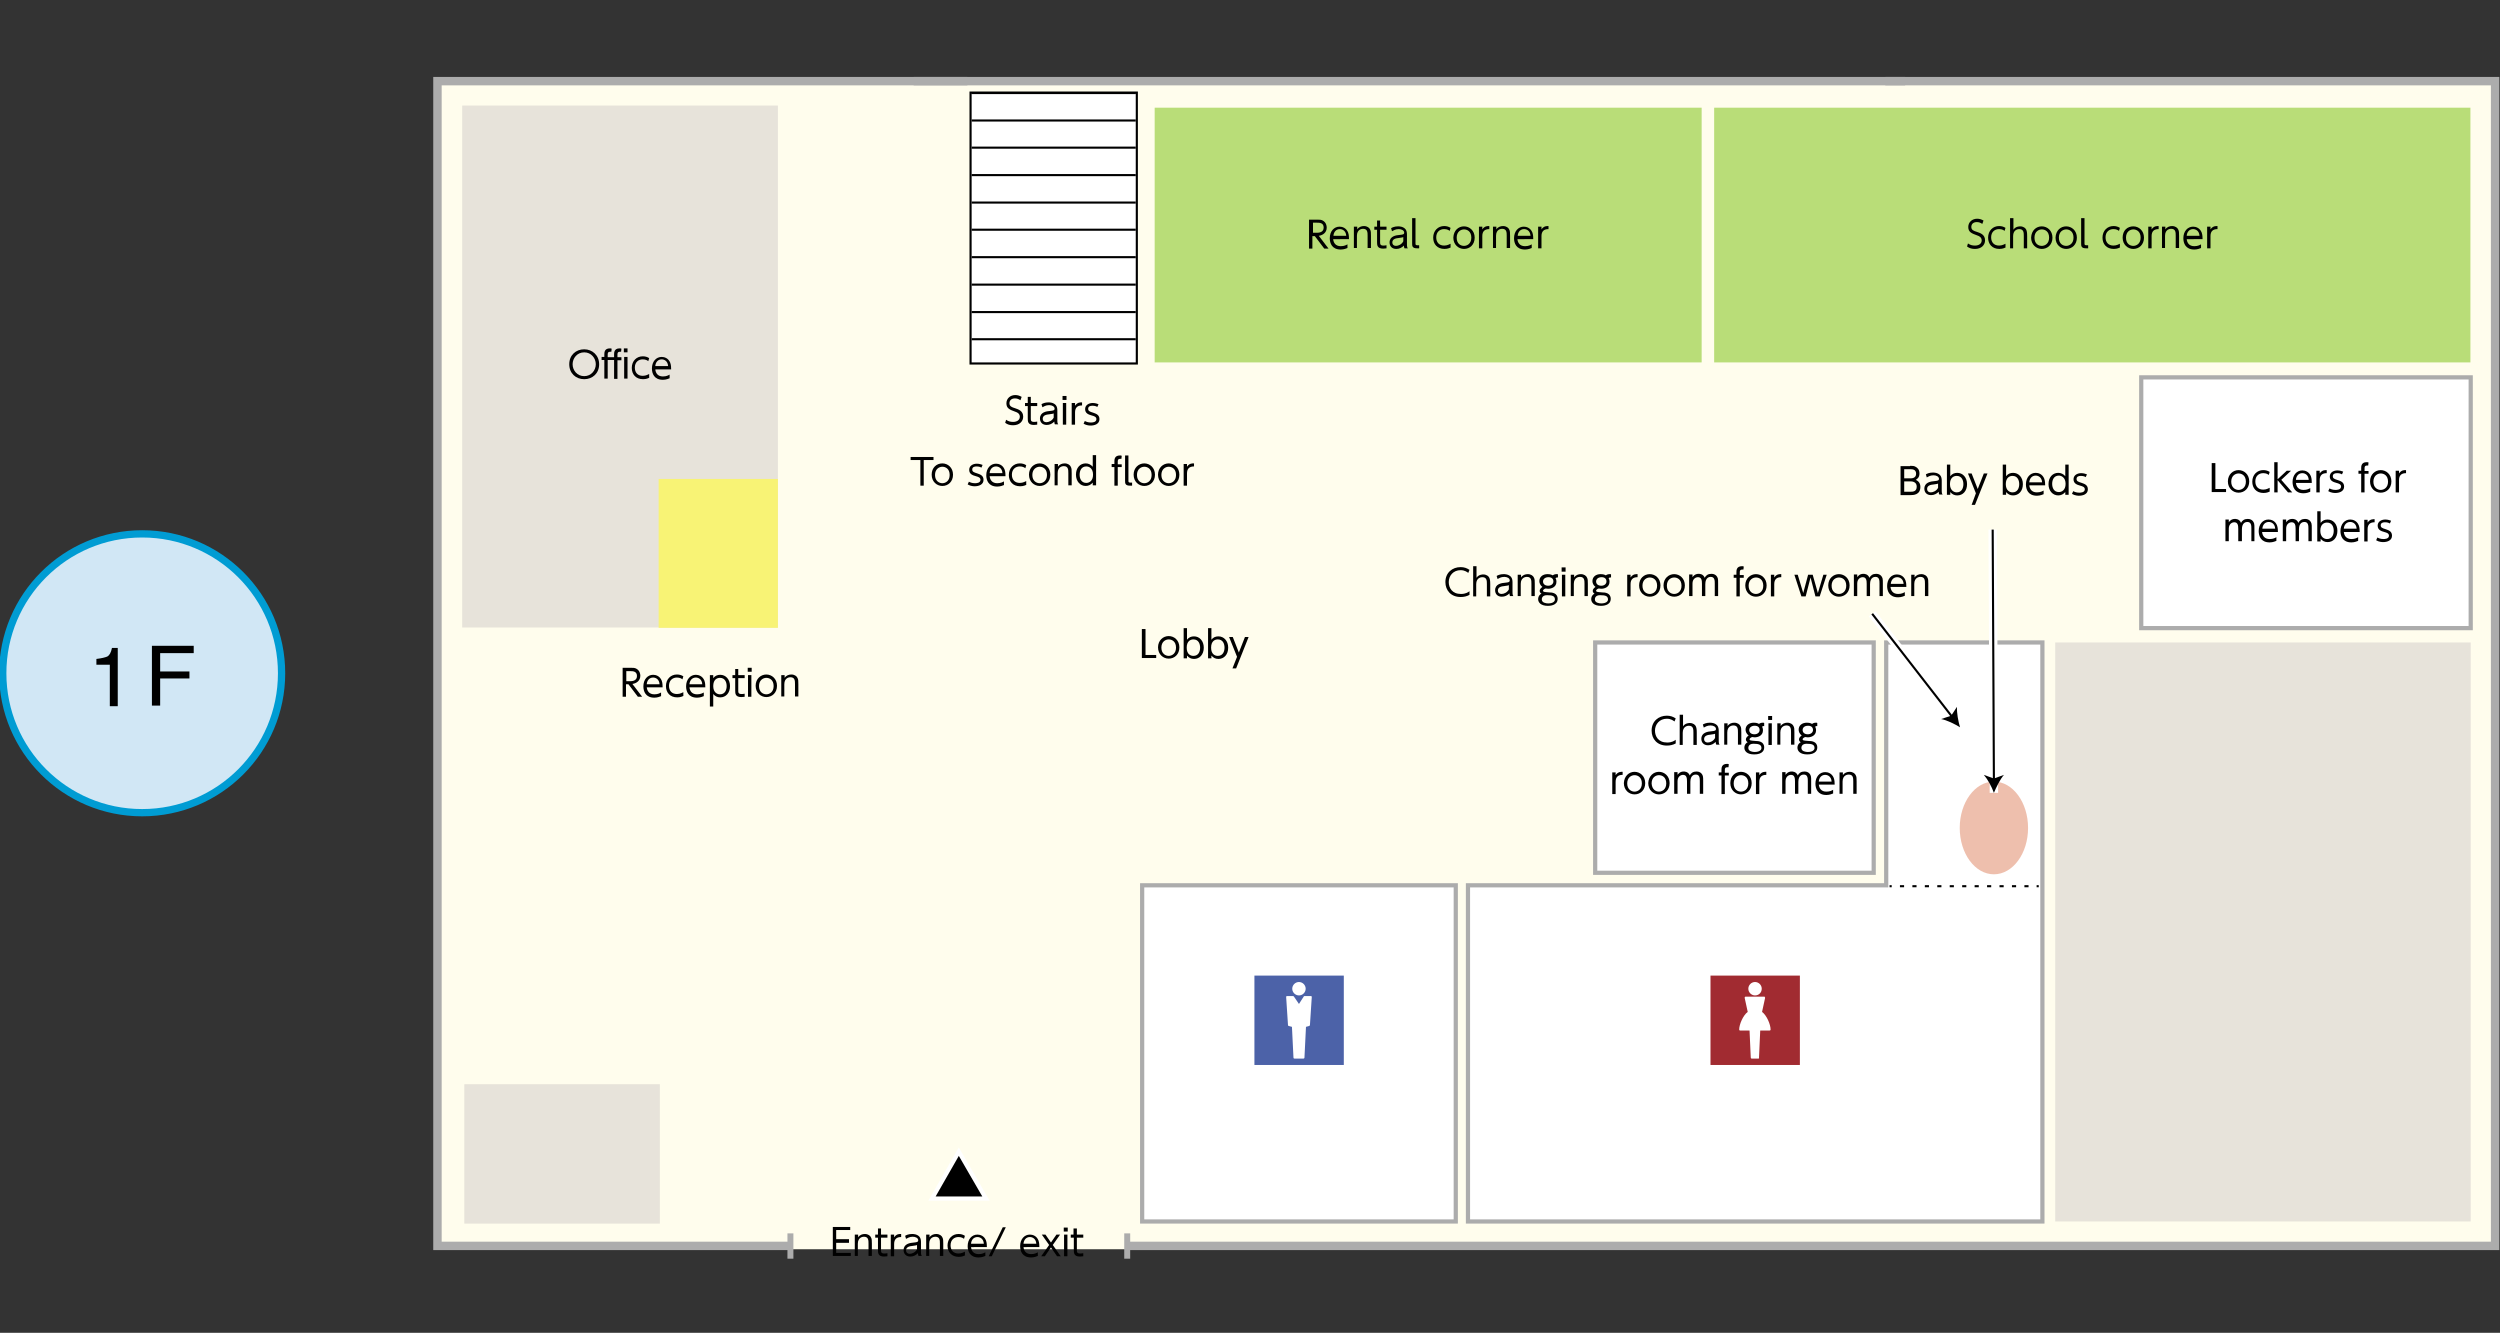 <?xml version="1.0" encoding="utf-8"?>
<!-- Generator: Adobe Illustrator 25.1.0, SVG Export Plug-In . SVG Version: 6.00 Build 0)  -->
<svg version="1.1" id="レイヤー_1" xmlns="http://www.w3.org/2000/svg" xmlns:xlink="http://www.w3.org/1999/xlink" x="0px"
	 y="0px" viewBox="0 0 819.5 436.9" style="enable-background:new 0 0 819.5 436.9;" xml:space="preserve">
<rect x="0" y="0" width="819.5" height="436.9" fill="#333333" stroke="none"/>
<style type="text/css">
	.st0{fill:#FFFDED;}
	.st1{fill:#E7E3DA;}
	.st2{fill:#F8F375;}
	.st3{fill:#B9DD78;}
	.st4{fill:#FFFFFF;stroke:#ACACAC;stroke-width:1.38;stroke-miterlimit:10;}
	.st5{fill:#FFFFFF;}
	.st6{fill:none;stroke:#000000;stroke-width:0.69;stroke-miterlimit:10;}
	.st7{fill:none;stroke:#000000;stroke-width:0.69;stroke-miterlimit:10;stroke-dasharray:1.36,2.72;}
	.st8{fill:none;stroke:#FFFFFF;stroke-width:2.76;stroke-miterlimit:10;}
	.st9{fill:#4C62A8;}
	.st10{fill:#A12B31;}
	.st11{fill:#EEBFAD;}
	.st12{fill:none;stroke:#FFFFFF;stroke-width:2.76;}
	.st13{fill:none;stroke:#ACACAC;stroke-width:2.76;stroke-miterlimit:10;}
	.st14{fill:none;stroke:#ACACAC;stroke-width:1.952;stroke-miterlimit:10;}
	.st15{fill:#D1E7F5;stroke:#009CD3;stroke-width:2.385;stroke-miterlimit:10;}
</style>
<g>
	<rect x="144.5" y="25.6" class="st0" width="672.2" height="383.9"/>
	<rect x="151.5" y="34.6" class="st1" width="103.5" height="171.1"/>
	<rect x="215.9" y="157" class="st2" width="39.1" height="48.8"/>
	<rect x="152.2" y="355.4" class="st1" width="64.1" height="45.7"/>
	<rect x="378.5" y="35.3" class="st3" width="179.3" height="83.5"/>
	<rect x="561.9" y="35.3" class="st3" width="247.9" height="83.5"/>
	<rect x="701.9" y="123.7" class="st4" width="108" height="82.2"/>
	<rect x="673.7" y="210.6" class="st1" width="136.2" height="189.8"/>
	<rect x="374.4" y="290.2" class="st4" width="102.8" height="110.2"/>
	<polygon class="st4" points="618.3,210.6 618.3,290.2 481.2,290.2 481.2,400.4 669.5,400.4 669.5,210.6 	"/>
	<rect x="522.9" y="210.6" class="st4" width="91.3" height="75.5"/>
	<g>
		<rect x="318.1" y="30.3" class="st5" width="54.5" height="88.8"/>
		<path d="M372.3,30.7v88.1h-53.8V30.7H372.3 M373,30h-0.7h-53.8h-0.7v0.7v88.1v0.7h0.7h53.8h0.7v-0.7V30.7V30L373,30z"/>
	</g>
	<line class="st6" x1="318.5" y1="30.5" x2="372.3" y2="30.5"/>
	<line class="st6" x1="318.5" y1="39.5" x2="372.3" y2="39.5"/>
	<line class="st6" x1="318.5" y1="48.4" x2="372.3" y2="48.4"/>
	<line class="st6" x1="318.5" y1="57.4" x2="372.3" y2="57.4"/>
	<line class="st6" x1="318.5" y1="66.4" x2="372.3" y2="66.4"/>
	<line class="st6" x1="318.5" y1="75.3" x2="372.3" y2="75.3"/>
	<line class="st6" x1="318.5" y1="84.3" x2="372.3" y2="84.3"/>
	<line class="st6" x1="318.5" y1="93.3" x2="372.3" y2="93.3"/>
	<line class="st6" x1="318.5" y1="102.3" x2="372.3" y2="102.3"/>
	<line class="st6" x1="318.5" y1="111.2" x2="372.3" y2="111.2"/>
	<g>
		<path d="M191.5,114.5c2.7,0,4.9,2,4.9,4.9c0,3-2.2,4.9-4.9,4.9c-2.7,0-4.9-1.9-4.9-4.9S188.8,114.5,191.5,114.5z M191.5,123.3
			c2.3,0,3.8-1.9,3.8-3.9s-1.5-3.9-3.8-3.9c-2.3,0-3.8,1.9-3.8,3.9S189.2,123.3,191.5,123.3z"/>
		<path d="M201.3,116.2c0-0.6,0-2,1.8-2c0.2,0,0.4,0,0.6,0.1l-0.1,1c-0.1,0-0.2,0-0.3,0c-0.9,0-0.9,0.5-0.9,1v0.8h1.3v1h-1.3v6.1
			h-1.1V118h-2.1v6.1h-1.1V118h-0.9v-1h0.9v-0.8c0-0.6,0-2,1.8-2c0.2,0,0.4,0,0.6,0.1l-0.1,1c-0.1,0-0.2,0-0.3,0
			c-0.9,0-0.9,0.5-0.9,1v0.8h2.1V116.2z M205.7,115.5h-1.2v-1.3h1.2V115.5z M205.7,124.1h-1.1V117h1.1V124.1z"/>
		<path d="M212.9,123.8c-0.3,0.1-0.9,0.5-2.1,0.5c-2.4,0-3.7-1.6-3.7-3.7c0-2.3,1.6-3.8,3.6-3.8c0.8,0,1.5,0.2,2.1,0.6l-0.3,1
			c-0.2-0.2-0.8-0.6-1.8-0.6c-1.4,0-2.6,0.9-2.6,2.7c0,1.6,0.9,2.7,2.6,2.7c1.1,0,1.8-0.5,2.1-0.6V123.8z"/>
		<path d="M214.8,121c0.1,1.3,0.8,2.4,2.5,2.4c1.2,0,1.8-0.4,2.2-0.6v1.2c-0.3,0.1-1.1,0.5-2.2,0.5c-2.9,0-3.6-2.1-3.6-3.7
			c0-2.3,1.4-3.8,3.2-3.8c0.9,0,2.2,0.4,2.8,1.9c0.3,0.8,0.3,1.7,0.3,2.2H214.8z M219,120c-0.1-1.7-1.3-2.2-2.1-2.2
			c-1.2,0-2,0.9-2.1,2.2H219z"/>
	</g>
	<g>
		<g>
			<path d="M278.3,406.4v1h-4.2v3.3h4.8v1H273v-9.5h5.7v1h-4.6v3H278.3z"/>
			<path d="M280.2,411.8v-7.1h1.1v0.9c0.5-0.8,1.4-1.1,2.2-1.1c1.1,0,1.8,0.6,2,1.1c0.3,0.5,0.3,1.1,0.3,2.1v4h-1.1v-4
				c0-1.1,0-2.3-1.5-2.3c-0.3,0-2,0.1-2,2.3v4H280.2z"/>
			<path d="M287.7,402.7h1.1v2h2.1v1h-2.1v4c0,0.7,0,1.2,1.1,1.2c0.2,0,0.4,0,1-0.1v1c-0.3,0-0.6,0.1-1.1,0.1c-2,0-2-1.2-2-2.2v-4
				h-0.9v-1h0.9V402.7z"/>
			<path d="M292,411.8v-7.1h1.1v0.9c0.8-1.2,1.8-1.1,2.3-1.1v1c-1.5,0-2.3,0.7-2.3,2.3v4H292z"/>
			<path d="M296.7,405.1c0.3-0.2,1.1-0.6,2.3-0.6c0.3,0,1.6,0,2.4,0.9c0.4,0.5,0.5,1.1,0.5,1.8v3.2c0,0.8,0.1,1.1,0.3,1.3h-1.1
				c-0.1-0.2-0.2-0.4-0.2-0.9c-0.7,0.7-1.5,1.1-2.5,1.1c-1.5,0-2.2-1-2.2-2.1c0-2.1,2.1-2.4,3.4-2.5c1-0.1,1.4-0.2,1.4-0.7
				c0-0.8-0.9-1.2-1.8-1.2c-1.1,0-1.8,0.5-2.2,0.7L296.7,405.1z M300.7,408.1c-0.4,0.1-0.5,0.2-1.5,0.3c-1,0.1-2.2,0.3-2.2,1.5
				c0,0.7,0.5,1.1,1.2,1.1c0.8,0,1.9-0.5,2.4-1.5V408.1z"/>
			<path d="M303.6,411.8v-7.1h1.1v0.9c0.5-0.8,1.4-1.1,2.2-1.1c1.1,0,1.8,0.6,2,1.1c0.3,0.5,0.3,1.1,0.3,2.1v4h-1.1v-4
				c0-1.1,0-2.3-1.5-2.3c-0.3,0-2,0.1-2,2.3v4H303.6z"/>
			<path d="M316.4,411.5c-0.3,0.1-0.9,0.5-2.1,0.5c-2.4,0-3.7-1.6-3.7-3.7c0-2.3,1.6-3.8,3.6-3.8c0.8,0,1.5,0.2,2.1,0.6l-0.3,1
				c-0.2-0.2-0.8-0.6-1.8-0.6c-1.4,0-2.6,0.9-2.6,2.7c0,1.6,0.9,2.7,2.6,2.7c1.1,0,1.8-0.5,2.1-0.6V411.5z"/>
			<path d="M318.3,408.7c0.1,1.3,0.8,2.4,2.5,2.4c1.2,0,1.8-0.4,2.2-0.6v1.2c-0.3,0.1-1.1,0.5-2.2,0.5c-2.9,0-3.6-2.1-3.6-3.7
				c0-2.3,1.4-3.8,3.2-3.8c0.9,0,2.2,0.4,2.8,1.9c0.3,0.8,0.3,1.7,0.3,2.2H318.3z M322.5,407.7c-0.1-1.7-1.3-2.2-2.1-2.2
				c-1.2,0-2,0.9-2.1,2.2H322.5z"/>
			<path d="M329.7,402.3l-4.6,9.5h-1l4.6-9.5H329.7z"/>
			<path d="M335.5,408.7c0.1,1.3,0.8,2.4,2.5,2.4c1.2,0,1.8-0.4,2.2-0.6v1.2c-0.3,0.1-1.1,0.5-2.2,0.5c-2.9,0-3.6-2.1-3.6-3.7
				c0-2.3,1.4-3.8,3.2-3.8c0.9,0,2.2,0.4,2.8,1.9c0.3,0.8,0.3,1.7,0.3,2.2H335.5z M339.7,407.7c-0.1-1.7-1.3-2.2-2.1-2.2
				c-1.2,0-2,0.9-2.1,2.2H339.7z"/>
			<path d="M341.5,404.7h1.2l1.8,2.6l1.8-2.6h1.2l-2.4,3.4l2.6,3.7h-1.2l-2-2.9l-2,2.9h-1.2l2.6-3.7L341.5,404.7z"/>
			<path d="M350,403.7h-1.3v-1.3h1.3V403.7z M349.9,411.8h-1.1v-7.1h1.1V411.8z"/>
			<path d="M351.9,402.7h1.1v2h2.1v1H353v4c0,0.7,0,1.2,1.1,1.2c0.2,0,0.4,0,1-0.1v1c-0.3,0-0.6,0.1-1.1,0.1c-2,0-2-1.2-2-2.2v-4
				H351v-1h0.9V402.7z"/>
		</g>
	</g>
	<g>
		<path d="M431.8,72c0.7,0,1.3,0,1.8,0.3c1.1,0.6,1.3,1.7,1.3,2.3c0,1.6-1.2,2.5-2.6,2.7l3.2,4.2h-1.4l-3.1-4.1h-0.8v4.1h-1.1V72
			H431.8z M430.4,73v3.3h1.3c0.6,0,2.2-0.1,2.2-1.7c0-1.6-1.4-1.6-2.2-1.6H430.4z"/>
		<path d="M437,78.3c0.1,1.3,0.8,2.4,2.5,2.4c1.2,0,1.8-0.4,2.2-0.6v1.2c-0.3,0.1-1.1,0.5-2.2,0.5c-2.9,0-3.6-2.1-3.6-3.7
			c0-2.3,1.4-3.8,3.2-3.8c0.9,0,2.2,0.4,2.8,1.9c0.3,0.8,0.3,1.7,0.3,2.2H437z M441.3,77.3c-0.1-1.7-1.3-2.2-2.1-2.2
			c-1.2,0-2,0.9-2.1,2.2H441.3z"/>
		<path d="M443.8,81.4v-7.1h1.1v0.9c0.5-0.8,1.4-1.1,2.2-1.1c1.1,0,1.8,0.6,2,1.1c0.3,0.5,0.3,1.1,0.3,2.1v4h-1.1v-4
			c0-1.1,0-2.3-1.5-2.3c-0.3,0-2,0.1-2,2.3v4H443.8z"/>
		<path d="M451.3,72.3h1.1v2h2.1v1h-2.1v4c0,0.7,0,1.2,1.1,1.2c0.2,0,0.4,0,1-0.1v1c-0.3,0-0.6,0.1-1.1,0.1c-2,0-2-1.2-2-2.2v-4
			h-0.9v-1h0.9V72.3z"/>
		<path d="M456,74.8c0.3-0.2,1.1-0.6,2.3-0.6c0.3,0,1.6,0,2.4,0.9c0.4,0.5,0.5,1.1,0.5,1.8v3.2c0,0.8,0.1,1.1,0.3,1.3h-1.1
			c-0.1-0.2-0.2-0.4-0.2-0.9c-0.7,0.7-1.5,1.1-2.5,1.1c-1.5,0-2.2-1-2.2-2.1c0-2.1,2.1-2.4,3.4-2.5c1-0.1,1.4-0.2,1.4-0.7
			c0-0.8-0.9-1.2-1.8-1.2c-1.1,0-1.8,0.5-2.2,0.7L456,74.8z M460.1,77.7c-0.4,0.1-0.5,0.2-1.5,0.3c-1,0.1-2.2,0.3-2.2,1.5
			c0,0.7,0.5,1.1,1.2,1.1c0.8,0,1.9-0.5,2.4-1.5V77.7z"/>
		<path d="M465.2,81.4h-0.7c-1.6,0-1.6-0.8-1.6-1.6v-8.3h1.1v8.3c0,0.3,0,0.6,0.6,0.6h0.6V81.4z"/>
		<path d="M475.6,81.1c-0.3,0.1-0.9,0.5-2.1,0.5c-2.4,0-3.7-1.6-3.7-3.7c0-2.3,1.6-3.8,3.6-3.8c0.8,0,1.5,0.2,2.1,0.6l-0.3,1
			c-0.2-0.2-0.8-0.6-1.8-0.6c-1.4,0-2.6,0.9-2.6,2.7c0,1.6,0.9,2.7,2.6,2.7c1.1,0,1.8-0.5,2.1-0.6V81.1z"/>
		<path d="M479.9,74.2c1.8,0,3.5,1.4,3.5,3.7c0,2.3-1.6,3.7-3.5,3.7c-1.8,0-3.5-1.4-3.5-3.7C476.5,75.5,478.1,74.2,479.9,74.2z
			 M479.9,80.6c1,0,2.4-0.7,2.4-2.7c0-2.1-1.4-2.7-2.4-2.7s-2.4,0.7-2.4,2.7C477.5,80,478.9,80.6,479.9,80.6z"/>
		<path d="M484.8,81.4v-7.1h1.1v0.9c0.8-1.2,1.8-1.1,2.3-1.1v1c-1.5,0-2.3,0.7-2.3,2.3v4H484.8z"/>
		<path d="M489.4,81.4v-7.1h1.1v0.9c0.5-0.8,1.4-1.1,2.2-1.1c1.1,0,1.8,0.6,2,1.1c0.3,0.5,0.3,1.1,0.3,2.1v4h-1.1v-4
			c0-1.1,0-2.3-1.5-2.3c-0.3,0-2,0.1-2,2.3v4H489.4z"/>
		<path d="M497.4,78.3c0.1,1.3,0.8,2.4,2.5,2.4c1.2,0,1.8-0.4,2.2-0.6v1.2c-0.3,0.1-1.1,0.5-2.2,0.5c-2.9,0-3.6-2.1-3.6-3.7
			c0-2.3,1.4-3.8,3.2-3.8c0.9,0,2.2,0.4,2.8,1.9c0.3,0.8,0.3,1.7,0.3,2.2H497.4z M501.7,77.3c-0.1-1.7-1.3-2.2-2.1-2.2
			c-1.2,0-2,0.9-2.1,2.2H501.7z"/>
		<path d="M504.2,81.4v-7.1h1.1v0.9c0.8-1.2,1.8-1.1,2.3-1.1v1c-1.5,0-2.3,0.7-2.3,2.3v4H504.2z"/>
	</g>
	<g>
		<path d="M334.5,131.2c-0.6-0.4-1.1-0.6-1.8-0.6c-1.1,0-1.8,0.6-1.8,1.6c0,1,0.8,1.3,1.8,1.6c1.2,0.4,2.7,0.9,2.7,2.8
			c0,1.5-1.2,2.8-3.3,2.8c-1,0-1.8-0.2-2.6-0.8l0.3-1c0.7,0.5,1.4,0.7,2.3,0.7c1.1,0,2.2-0.5,2.2-1.7c0-0.9-0.7-1.4-1.4-1.6
			c-1.9-0.7-3-1.1-3-2.8c0-1.6,1.3-2.7,2.9-2.7c0.8,0,1.4,0.2,2.1,0.6L334.5,131.2z"/>
		<path d="M336.8,130.1h1.1v2h2.1v1h-2.1v4c0,0.7,0,1.2,1.1,1.2c0.2,0,0.4,0,1-0.1v1c-0.3,0-0.6,0.1-1.1,0.1c-2,0-2-1.2-2-2.2v-4
			h-0.9v-1h0.9V130.1z"/>
		<path d="M341.4,132.5c0.3-0.2,1.1-0.6,2.3-0.6c0.3,0,1.6,0,2.4,0.9c0.4,0.5,0.5,1.1,0.5,1.8v3.2c0,0.8,0.1,1.1,0.3,1.3h-1.1
			c-0.1-0.2-0.2-0.4-0.2-0.9c-0.7,0.7-1.5,1.1-2.5,1.1c-1.5,0-2.2-1-2.2-2.1c0-2.1,2.1-2.4,3.4-2.5c1-0.1,1.4-0.2,1.4-0.7
			c0-0.8-0.9-1.2-1.8-1.2c-1.1,0-1.8,0.5-2.2,0.7L341.4,132.5z M345.5,135.5c-0.4,0.1-0.5,0.2-1.5,0.3c-1,0.1-2.2,0.3-2.2,1.5
			c0,0.7,0.5,1.1,1.2,1.1c0.8,0,1.9-0.5,2.4-1.5V135.5z"/>
		<path d="M349.6,131.1h-1.3v-1.3h1.3V131.1z M349.5,139.2h-1.1v-7.1h1.1V139.2z"/>
		<path d="M351.3,139.2v-7.1h1.1v0.9c0.8-1.2,1.8-1.1,2.3-1.1v1c-1.5,0-2.3,0.7-2.3,2.3v4H351.3z"/>
		<path d="M359.7,133.4c-0.3-0.2-0.8-0.4-1.6-0.4c-0.7,0-1.4,0.2-1.4,1c0,0.7,0.4,0.9,1.7,1.3c0.8,0.3,2,0.6,2,2.1
			c0,1.6-1.6,2.1-2.9,2.1c-0.2,0-1.3,0-2.3-0.6l0.4-0.9c0.4,0.2,1,0.5,2,0.5c0.3,0,1.8,0,1.8-1.1c0-0.8-0.8-1-1.5-1.2
			c-1.1-0.3-2.2-0.7-2.2-2.1c0-1.3,1.2-2,2.5-2c0.9,0,1.6,0.3,1.9,0.4L359.7,133.4z"/>
		<path d="M302.8,159.2h-1.1v-8.4h-3.2v-1h7.5v1h-3.2V159.2z"/>
		<path d="M308.9,151.9c1.8,0,3.5,1.4,3.5,3.7c0,2.3-1.6,3.7-3.5,3.7c-1.8,0-3.5-1.4-3.5-3.7C305.4,153.3,307,151.9,308.9,151.9z
			 M308.9,158.4c1,0,2.4-0.7,2.4-2.7c0-2.1-1.4-2.7-2.4-2.7s-2.4,0.7-2.4,2.7C306.5,157.7,307.9,158.4,308.9,158.4z"/>
		<path d="M321.7,153.3c-0.3-0.2-0.8-0.4-1.6-0.4c-0.7,0-1.4,0.2-1.4,1c0,0.7,0.4,0.9,1.7,1.3c0.8,0.3,2,0.6,2,2.1
			c0,1.6-1.6,2.1-2.9,2.1c-0.2,0-1.3,0-2.3-0.6l0.4-0.9c0.4,0.2,1,0.5,2,0.5c0.3,0,1.8,0,1.8-1.1c0-0.8-0.8-1-1.5-1.2
			c-1.1-0.3-2.2-0.7-2.2-2.1c0-1.3,1.2-2,2.5-2c0.9,0,1.6,0.3,1.9,0.4L321.7,153.3z"/>
		<path d="M324.4,156c0.1,1.3,0.8,2.4,2.5,2.4c1.2,0,1.8-0.4,2.2-0.6v1.2c-0.3,0.1-1.1,0.5-2.2,0.5c-2.9,0-3.6-2.1-3.6-3.7
			c0-2.3,1.4-3.8,3.2-3.8c0.9,0,2.2,0.4,2.8,1.9c0.3,0.8,0.3,1.7,0.3,2.2H324.4z M328.6,155.1c-0.1-1.7-1.3-2.2-2.1-2.2
			c-1.2,0-2,0.9-2.1,2.2H328.6z"/>
		<path d="M336.5,158.9c-0.3,0.1-0.9,0.5-2.1,0.5c-2.4,0-3.7-1.6-3.7-3.7c0-2.3,1.6-3.8,3.6-3.8c0.8,0,1.5,0.2,2.1,0.6l-0.3,1
			c-0.2-0.2-0.8-0.6-1.8-0.6c-1.4,0-2.6,0.9-2.6,2.7c0,1.6,0.9,2.7,2.6,2.7c1.1,0,1.8-0.5,2.1-0.6V158.9z"/>
		<path d="M340.8,151.9c1.8,0,3.5,1.4,3.5,3.7c0,2.3-1.6,3.7-3.5,3.7c-1.8,0-3.5-1.4-3.5-3.7C337.3,153.3,339,151.9,340.8,151.9z
			 M340.8,158.4c1,0,2.4-0.7,2.4-2.7c0-2.1-1.4-2.7-2.4-2.7s-2.4,0.7-2.4,2.7C338.4,157.7,339.8,158.4,340.8,158.4z"/>
		<path d="M345.7,159.2v-7.1h1.1v0.9c0.5-0.8,1.4-1.1,2.2-1.1c1.1,0,1.8,0.6,2,1.1c0.3,0.5,0.3,1.1,0.3,2.1v4h-1.1v-4
			c0-1.1,0-2.3-1.5-2.3c-0.3,0-2,0.1-2,2.3v4H345.7z"/>
		<path d="M358.2,158.2c-0.6,0.7-1.4,1.1-2.3,1.1c-1.8,0-3.2-1.5-3.2-3.7c0-2.3,1.4-3.7,3.2-3.7c0.9,0,1.7,0.4,2.3,1.1v-3.8h1.1v9.9
			h-1.1V158.2z M356.1,152.9c-1.7,0-2.2,1.5-2.2,2.7c0,1.2,0.5,2.7,2.2,2.7c0.9,0,2.2-0.6,2.2-2.7
			C358.3,153.5,357,152.9,356.1,152.9z"/>
		<path d="M367.7,152.1v1h-1.3v6.1h-1.1v-6.1h-0.9v-1h0.9v-0.8c0-0.6,0-2,1.8-2c0.2,0,0.4,0,0.6,0.1l-0.1,1c-0.1,0-0.2,0-0.3,0
			c-0.9,0-0.9,0.5-0.9,1v0.8H367.7z M371.1,159.2h-0.7c-1.6,0-1.6-0.8-1.6-1.6v-8.3h1.1v8.3c0,0.3,0,0.6,0.6,0.6h0.6V159.2z"/>
		<path d="M375.1,151.9c1.8,0,3.5,1.4,3.5,3.7c0,2.3-1.6,3.7-3.5,3.7c-1.8,0-3.5-1.4-3.5-3.7C371.6,153.3,373.3,151.9,375.1,151.9z
			 M375.1,158.4c1,0,2.4-0.7,2.4-2.7c0-2.1-1.4-2.7-2.4-2.7s-2.4,0.7-2.4,2.7C372.7,157.7,374.1,158.4,375.1,158.4z"/>
		<path d="M383.1,151.9c1.8,0,3.5,1.4,3.5,3.7c0,2.3-1.6,3.7-3.5,3.7c-1.8,0-3.5-1.4-3.5-3.7C379.6,153.3,381.3,151.9,383.1,151.9z
			 M383.1,158.4c1,0,2.4-0.7,2.4-2.7c0-2.1-1.4-2.7-2.4-2.7s-2.4,0.7-2.4,2.7C380.7,157.7,382.1,158.4,383.1,158.4z"/>
		<path d="M388,159.2v-7.1h1.1v0.9c0.8-1.2,1.8-1.1,2.3-1.1v1c-1.5,0-2.3,0.7-2.3,2.3v4H388z"/>
	</g>
	<g>
		<path d="M649.8,73.4c-0.6-0.4-1.1-0.6-1.8-0.6c-1.1,0-1.8,0.6-1.8,1.6c0,1,0.8,1.3,1.8,1.6c1.2,0.4,2.7,0.9,2.7,2.8
			c0,1.5-1.2,2.8-3.3,2.8c-1,0-1.8-0.2-2.6-0.8l0.3-1c0.7,0.5,1.4,0.7,2.3,0.7c1.1,0,2.2-0.5,2.2-1.7c0-0.9-0.7-1.4-1.4-1.6
			c-1.9-0.7-3-1.1-3-2.8c0-1.6,1.3-2.7,2.9-2.7c0.8,0,1.4,0.2,2.1,0.6L649.8,73.4z"/>
		<path d="M657.5,81.1c-0.3,0.1-0.9,0.5-2.1,0.5c-2.4,0-3.7-1.6-3.7-3.7c0-2.3,1.6-3.8,3.6-3.8c0.8,0,1.5,0.2,2.1,0.6l-0.3,1
			c-0.2-0.2-0.8-0.6-1.8-0.6c-1.4,0-2.6,0.9-2.6,2.7c0,1.6,0.9,2.7,2.6,2.7c1.1,0,1.8-0.5,2.1-0.6V81.1z"/>
		<path d="M658.9,81.4v-9.9h1.1v3.8c0.7-1.1,2-1.1,2.2-1.1c1.1,0,1.8,0.6,2,1.1c0.2,0.5,0.3,0.9,0.3,2.1v4h-1.1v-4
			c0-1.1,0-2.3-1.5-2.3c-0.3,0-2,0.1-2,2.3v4H658.9z"/>
		<path d="M669.3,74.2c1.8,0,3.5,1.4,3.5,3.7c0,2.3-1.6,3.7-3.5,3.7c-1.8,0-3.5-1.4-3.5-3.7C665.9,75.5,667.5,74.2,669.3,74.2z
			 M669.3,80.6c1,0,2.4-0.7,2.4-2.7c0-2.1-1.4-2.7-2.4-2.7s-2.4,0.7-2.4,2.7C666.9,80,668.3,80.6,669.3,80.6z"/>
		<path d="M677.3,74.2c1.8,0,3.5,1.4,3.5,3.7c0,2.3-1.6,3.7-3.5,3.7c-1.8,0-3.5-1.4-3.5-3.7C673.9,75.5,675.5,74.2,677.3,74.2z
			 M677.3,80.6c1,0,2.4-0.7,2.4-2.7c0-2.1-1.4-2.7-2.4-2.7s-2.4,0.7-2.4,2.7C674.9,80,676.3,80.6,677.3,80.6z"/>
		<path d="M684.5,81.4h-0.7c-1.6,0-1.6-0.8-1.6-1.6v-8.3h1.1v8.3c0,0.3,0,0.6,0.6,0.6h0.6V81.4z"/>
		<path d="M695,81.1c-0.3,0.1-0.9,0.5-2.1,0.5c-2.4,0-3.7-1.6-3.7-3.7c0-2.3,1.6-3.8,3.6-3.8c0.8,0,1.5,0.2,2.1,0.6l-0.3,1
			c-0.2-0.2-0.8-0.6-1.8-0.6c-1.4,0-2.6,0.9-2.6,2.7c0,1.6,0.9,2.7,2.6,2.7c1.1,0,1.8-0.5,2.1-0.6V81.1z"/>
		<path d="M699.3,74.2c1.8,0,3.5,1.4,3.5,3.7c0,2.3-1.6,3.7-3.5,3.7c-1.8,0-3.5-1.4-3.5-3.7C695.8,75.5,697.4,74.2,699.3,74.2z
			 M699.3,80.6c1,0,2.4-0.7,2.4-2.7c0-2.1-1.4-2.7-2.4-2.7s-2.4,0.7-2.4,2.7C696.9,80,698.3,80.6,699.3,80.6z"/>
		<path d="M704.2,81.4v-7.1h1.1v0.9c0.8-1.2,1.8-1.1,2.3-1.1v1c-1.5,0-2.3,0.7-2.3,2.3v4H704.2z"/>
		<path d="M708.7,81.4v-7.1h1.1v0.9c0.5-0.8,1.4-1.1,2.2-1.1c1.1,0,1.8,0.6,2,1.1c0.3,0.5,0.3,1.1,0.3,2.1v4h-1.1v-4
			c0-1.1,0-2.3-1.5-2.3c-0.3,0-2,0.1-2,2.3v4H708.7z"/>
		<path d="M716.8,78.3c0.1,1.3,0.8,2.4,2.5,2.4c1.2,0,1.8-0.4,2.2-0.6v1.2c-0.3,0.1-1.1,0.5-2.2,0.5c-2.9,0-3.6-2.1-3.6-3.7
			c0-2.3,1.4-3.8,3.2-3.8c0.9,0,2.2,0.4,2.8,1.9c0.3,0.8,0.3,1.7,0.3,2.2H716.8z M721,77.3c-0.1-1.7-1.3-2.2-2.1-2.2
			c-1.2,0-2,0.9-2.1,2.2H721z"/>
		<path d="M723.5,81.4v-7.1h1.1v0.9c0.8-1.2,1.8-1.1,2.3-1.1v1c-1.5,0-2.3,0.7-2.3,2.3v4H723.5z"/>
	</g>
	<g>
		<g>
			<path d="M726.2,151.9v8.4h3.5v1h-4.7v-9.5H726.2z"/>
			<path d="M733.8,154.1c1.8,0,3.5,1.4,3.5,3.7c0,2.3-1.6,3.7-3.5,3.7c-1.8,0-3.5-1.4-3.5-3.7C730.3,155.5,732,154.1,733.8,154.1z
				 M733.8,160.6c1,0,2.4-0.7,2.4-2.7c0-2.1-1.4-2.7-2.4-2.7s-2.4,0.7-2.4,2.7C731.4,159.9,732.8,160.6,733.8,160.6z"/>
			<path d="M744.1,161.1c-0.3,0.1-0.9,0.5-2.1,0.5c-2.4,0-3.7-1.6-3.7-3.7c0-2.3,1.6-3.8,3.6-3.8c0.8,0,1.5,0.2,2.1,0.6l-0.3,1
				c-0.2-0.2-0.8-0.6-1.8-0.6c-1.4,0-2.6,0.9-2.6,2.7c0,1.6,0.9,2.7,2.6,2.7c1.1,0,1.8-0.5,2.1-0.6V161.1z"/>
			<path d="M746.6,157.1l3-2.8h1.4l-3.2,3l3.6,4.1H750l-3.4-4v4h-1.1v-9.9h1.1V157.1z"/>
			<path d="M752.6,158.2c0.1,1.3,0.8,2.4,2.5,2.4c1.2,0,1.8-0.4,2.2-0.6v1.2c-0.3,0.1-1.1,0.5-2.2,0.5c-2.9,0-3.6-2.1-3.6-3.7
				c0-2.3,1.4-3.8,3.2-3.8c0.9,0,2.2,0.4,2.8,1.9c0.3,0.8,0.3,1.7,0.3,2.2H752.6z M756.8,157.3c-0.1-1.7-1.3-2.2-2.1-2.2
				c-1.2,0-2,0.9-2.1,2.2H756.8z"/>
			<path d="M759.3,161.4v-7.1h1.1v0.9c0.8-1.2,1.8-1.1,2.3-1.1v1c-1.5,0-2.3,0.7-2.3,2.3v4H759.3z"/>
			<path d="M767.7,155.5c-0.3-0.2-0.8-0.4-1.6-0.4c-0.7,0-1.4,0.2-1.4,1c0,0.7,0.4,0.9,1.7,1.3c0.8,0.3,2,0.6,2,2.1
				c0,1.6-1.6,2.1-2.9,2.1c-0.2,0-1.3,0-2.3-0.6l0.4-0.9c0.4,0.2,1,0.5,2,0.5c0.3,0,1.8,0,1.8-1.1c0-0.8-0.8-1-1.5-1.2
				c-1.1-0.3-2.2-0.7-2.2-2.1c0-1.3,1.2-2,2.5-2c0.9,0,1.6,0.3,1.9,0.4L767.7,155.5z"/>
			<path d="M776.4,154.3v1h-1.3v6.1h-1.1v-6.1h-0.9v-1h0.9v-0.8c0-0.6,0-2,1.8-2c0.2,0,0.4,0,0.6,0.1l-0.1,1c-0.1,0-0.2,0-0.3,0
				c-0.9,0-0.9,0.5-0.9,1v0.8H776.4z"/>
			<path d="M780.4,154.1c1.8,0,3.5,1.4,3.5,3.7c0,2.3-1.6,3.7-3.5,3.7c-1.8,0-3.5-1.4-3.5-3.7C776.9,155.5,778.6,154.1,780.4,154.1z
				 M780.4,160.6c1,0,2.4-0.7,2.4-2.7c0-2.1-1.4-2.7-2.4-2.7s-2.4,0.7-2.4,2.7C778,159.9,779.4,160.6,780.4,160.6z"/>
			<path d="M785.3,161.4v-7.1h1.1v0.9c0.8-1.2,1.8-1.1,2.3-1.1v1c-1.5,0-2.3,0.7-2.3,2.3v4H785.3z"/>
			<path d="M733.7,177.5v-4.1c0-1.1-0.1-2.2-1.3-2.2c-0.7,0-1.8,0.5-1.8,2.1v4.1h-1.1v-7.1h1.1v0.9c0.2-0.3,0.8-1.1,2-1.1
				c0.3,0,1.5,0,2,1.3c0.4-0.8,1.1-1.3,2.2-1.3c0.6,0,1.7,0.2,2.1,1.5c0.1,0.4,0.1,0.8,0.1,1.6v4.2H738v-4.1c0-0.9,0-2.2-1.3-2.2
				c-0.4,0-1.8,0.1-1.8,2.4v3.9H733.7z"/>
			<path d="M741.5,174.3c0.1,1.3,0.8,2.4,2.5,2.4c1.2,0,1.8-0.4,2.2-0.6v1.2c-0.3,0.1-1.1,0.5-2.2,0.5c-2.9,0-3.6-2.1-3.6-3.7
				c0-2.3,1.4-3.8,3.2-3.8c0.9,0,2.2,0.4,2.8,1.9c0.3,0.8,0.3,1.7,0.3,2.2H741.5z M745.8,173.3c-0.1-1.7-1.3-2.2-2.1-2.2
				c-1.2,0-2,0.9-2.1,2.2H745.8z"/>
			<path d="M752.5,177.5v-4.1c0-1.1-0.1-2.2-1.3-2.2c-0.7,0-1.8,0.5-1.8,2.1v4.1h-1.1v-7.1h1.1v0.9c0.2-0.3,0.8-1.1,2-1.1
				c0.3,0,1.5,0,2,1.3c0.4-0.8,1.1-1.3,2.2-1.3c0.6,0,1.7,0.2,2.1,1.5c0.1,0.4,0.1,0.8,0.1,1.6v4.2h-1.1v-4.1c0-0.9,0-2.2-1.3-2.2
				c-0.4,0-1.8,0.1-1.8,2.4v3.9H752.5z"/>
			<path d="M760.7,177.5h-1.1v-9.9h1.1v3.8c0.6-0.8,1.4-1.1,2.3-1.1c1.8,0,3.2,1.5,3.2,3.7c0,2.3-1.4,3.7-3.2,3.7
				c-1,0-1.7-0.4-2.3-1.1V177.5z M762.8,176.7c1.7,0,2.2-1.5,2.2-2.7c0-1.2-0.5-2.7-2.2-2.7c-0.9,0-2.2,0.5-2.2,2.7
				C760.6,176.1,761.9,176.7,762.8,176.7z"/>
			<path d="M768.3,174.3c0.1,1.3,0.8,2.4,2.5,2.4c1.2,0,1.8-0.4,2.2-0.6v1.2c-0.3,0.1-1.1,0.5-2.2,0.5c-2.9,0-3.6-2.1-3.6-3.7
				c0-2.3,1.4-3.8,3.2-3.8c0.9,0,2.2,0.4,2.8,1.9c0.3,0.8,0.3,1.7,0.3,2.2H768.3z M772.5,173.3c-0.1-1.7-1.3-2.2-2.1-2.2
				c-1.2,0-2,0.9-2.1,2.2H772.5z"/>
			<path d="M775,177.5v-7.1h1.1v0.9c0.8-1.2,1.8-1.1,2.3-1.1v1c-1.5,0-2.3,0.7-2.3,2.3v4H775z"/>
			<path d="M783.4,171.6c-0.3-0.2-0.8-0.4-1.6-0.4c-0.7,0-1.4,0.2-1.4,1c0,0.7,0.4,0.9,1.7,1.3c0.8,0.3,2,0.6,2,2.1
				c0,1.6-1.6,2.1-2.9,2.1c-0.2,0-1.3,0-2.3-0.6l0.4-0.9c0.4,0.2,1,0.5,2,0.5c0.3,0,1.8,0,1.8-1.1c0-0.8-0.8-1-1.5-1.2
				c-1.1-0.3-2.2-0.7-2.2-2.1c0-1.3,1.2-2,2.5-2c0.9,0,1.6,0.3,1.9,0.4L783.4,171.6z"/>
		</g>
	</g>
	<g>
		<path d="M375.5,206.3v8.4h3.5v1h-4.7v-9.5H375.5z"/>
		<path d="M383.1,208.5c1.8,0,3.5,1.4,3.5,3.7c0,2.3-1.6,3.7-3.5,3.7c-1.8,0-3.5-1.4-3.5-3.7C379.6,209.9,381.3,208.5,383.1,208.5z
			 M383.1,215c1,0,2.4-0.7,2.4-2.7c0-2.1-1.4-2.7-2.4-2.7s-2.4,0.7-2.4,2.7C380.7,214.3,382.1,215,383.1,215z"/>
		<path d="M389.1,215.8H388v-9.9h1.1v3.8c0.6-0.8,1.4-1.1,2.3-1.1c1.8,0,3.2,1.5,3.2,3.7c0,2.3-1.4,3.7-3.2,3.7
			c-1,0-1.7-0.4-2.3-1.1V215.8z M391.2,215c1.7,0,2.2-1.5,2.2-2.7c0-1.2-0.5-2.7-2.2-2.7c-0.9,0-2.2,0.5-2.2,2.7
			C389,214.5,390.3,215,391.2,215z"/>
		<path d="M397,215.8H396v-9.9h1.1v3.8c0.6-0.8,1.4-1.1,2.3-1.1c1.8,0,3.2,1.5,3.2,3.7c0,2.3-1.4,3.7-3.2,3.7c-1,0-1.7-0.4-2.3-1.1
			V215.8z M399.2,215c1.7,0,2.2-1.5,2.2-2.7c0-1.2-0.5-2.7-2.2-2.7c-0.9,0-2.2,0.5-2.2,2.7C397,214.5,398.3,215,399.2,215z"/>
		<path d="M405.5,215.3l-2.6-6.5h1.2l2,5.1l2-5.1h1.2l-4.1,10.3H404L405.5,215.3z"/>
	</g>
	<g>
		<path d="M549.3,243.7c-0.9,0.5-1.9,0.7-2.9,0.7c-3.2,0-5-2.2-5-4.9c0-3.1,2.3-4.9,5-4.9c1.1,0,2,0.3,2.9,0.9l-0.4,1
			c-0.3-0.2-1.1-0.9-2.5-0.9c-2.4,0-3.9,1.8-3.9,3.9c0,1.9,1.1,3.9,4,3.9c1.6,0,2.4-0.6,2.8-0.9V243.7z"/>
		<path d="M550.6,244.2v-9.9h1.1v3.8c0.7-1.1,2-1.1,2.2-1.1c1.1,0,1.8,0.6,2,1.1c0.2,0.5,0.3,0.9,0.3,2.1v4h-1.1v-4
			c0-1.1,0-2.3-1.5-2.3c-0.3,0-2,0.1-2,2.3v4H550.6z"/>
		<path d="M558.2,237.5c0.3-0.2,1.1-0.6,2.3-0.6c0.3,0,1.6,0,2.4,0.9c0.4,0.5,0.5,1.1,0.5,1.8v3.2c0,0.8,0.1,1.1,0.3,1.3h-1.1
			c-0.1-0.2-0.2-0.4-0.2-0.9c-0.7,0.7-1.5,1.1-2.5,1.1c-1.5,0-2.2-1-2.2-2.1c0-2.1,2.1-2.4,3.4-2.5c1-0.1,1.4-0.2,1.4-0.7
			c0-0.8-0.9-1.2-1.8-1.2c-1.1,0-1.8,0.5-2.2,0.7L558.2,237.5z M562.3,240.5c-0.4,0.1-0.5,0.2-1.5,0.3c-1,0.1-2.2,0.3-2.2,1.5
			c0,0.7,0.5,1.1,1.2,1.1c0.8,0,1.9-0.5,2.4-1.5V240.5z"/>
		<path d="M565.2,244.2v-7.1h1.1v0.9c0.5-0.8,1.4-1.1,2.2-1.1c1.1,0,1.8,0.6,2,1.1c0.3,0.5,0.3,1.1,0.3,2.1v4h-1.1v-4
			c0-1.1,0-2.3-1.5-2.3c-0.3,0-2,0.1-2,2.3v4H565.2z"/>
		<path d="M578.6,238c-0.2,0-0.6-0.1-1,0.2c0.1,0.1,0.3,0.6,0.3,1.2c0,1.8-1.7,2.3-2.7,2.3c-0.4,0-0.6-0.1-0.8-0.1
			c-0.5,0.1-0.9,0.5-0.9,0.7c0,0.3,0.2,0.3,0.3,0.4c0.3,0.1,0.8,0.1,1.8,0.2c0.7,0,2.7,0.1,2.7,2.1c0,2.3-2.8,2.3-3.3,2.3
			c-2.3,0-3.2-1.1-3.2-2.2c0-1.1,0.8-1.7,1.1-1.8c-0.2-0.1-0.6-0.4-0.6-0.9c0-0.6,0.5-1,0.9-1.3c-0.8-0.6-1-1.4-1-1.9
			c0-1.4,1.1-2.3,2.7-2.3c0.3,0,1,0,1.7,0.4c0.4-0.3,0.8-0.4,1.3-0.4c0.2,0,0.3,0,0.4,0.1V238z M574.8,243.8c-1.7,0-1.7,1.2-1.7,1.4
			c0,1.1,1.4,1.3,2.1,1.3c1.3,0,2.2-0.5,2.2-1.3C577.4,244.1,576.5,243.8,574.8,243.8z M573.4,239.3c0,0.8,0.6,1.4,1.7,1.4
			c1,0,1.7-0.6,1.7-1.4c0-0.8-0.5-1.4-1.6-1.4C574,237.9,573.4,238.6,573.4,239.3z"/>
		<path d="M580.9,236h-1.3v-1.3h1.3V236z M580.8,244.2h-1.1v-7.1h1.1V244.2z"/>
		<path d="M582.6,244.2v-7.1h1.1v0.9c0.5-0.8,1.4-1.1,2.2-1.1c1.1,0,1.8,0.6,2,1.1c0.3,0.5,0.3,1.1,0.3,2.1v4h-1.1v-4
			c0-1.1,0-2.3-1.5-2.3c-0.3,0-2,0.1-2,2.3v4H582.6z"/>
		<path d="M596,238c-0.2,0-0.6-0.1-1,0.2c0.1,0.1,0.3,0.6,0.3,1.2c0,1.8-1.7,2.3-2.7,2.3c-0.4,0-0.6-0.1-0.8-0.1
			c-0.5,0.1-0.9,0.5-0.9,0.7c0,0.3,0.2,0.3,0.3,0.4c0.3,0.1,0.8,0.1,1.8,0.2c0.7,0,2.7,0.1,2.7,2.1c0,2.3-2.8,2.3-3.3,2.3
			c-2.3,0-3.2-1.1-3.2-2.2c0-1.1,0.8-1.7,1.1-1.8c-0.2-0.1-0.6-0.4-0.6-0.9c0-0.6,0.5-1,0.9-1.3c-0.8-0.6-1-1.4-1-1.9
			c0-1.4,1.1-2.3,2.7-2.3c0.3,0,1,0,1.7,0.4c0.4-0.3,0.8-0.4,1.3-0.4c0.2,0,0.3,0,0.4,0.1V238z M592.2,243.8c-1.7,0-1.7,1.2-1.7,1.4
			c0,1.1,1.4,1.3,2.1,1.3c1.3,0,2.2-0.5,2.2-1.3C594.8,244.1,594,243.8,592.2,243.8z M590.9,239.3c0,0.8,0.6,1.4,1.7,1.4
			c1,0,1.7-0.6,1.7-1.4c0-0.8-0.5-1.4-1.6-1.4C591.4,237.9,590.9,238.6,590.9,239.3z"/>
		<path d="M528.5,260.3v-7.1h1.1v0.9c0.8-1.2,1.8-1.1,2.3-1.1v1c-1.5,0-2.3,0.7-2.3,2.3v4H528.5z"/>
		<path d="M535.8,253c1.8,0,3.5,1.4,3.5,3.7c0,2.3-1.6,3.7-3.5,3.7c-1.8,0-3.5-1.4-3.5-3.7C532.4,254.4,534,253,535.8,253z
			 M535.8,259.5c1,0,2.4-0.7,2.4-2.7c0-2.1-1.4-2.7-2.4-2.7s-2.4,0.7-2.4,2.7C533.4,258.8,534.8,259.5,535.8,259.5z"/>
		<path d="M543.8,253c1.8,0,3.5,1.4,3.5,3.7c0,2.3-1.6,3.7-3.5,3.7c-1.8,0-3.5-1.4-3.5-3.7C540.4,254.4,542,253,543.8,253z
			 M543.8,259.5c1,0,2.4-0.7,2.4-2.7c0-2.1-1.4-2.7-2.4-2.7s-2.4,0.7-2.4,2.7C541.5,258.8,542.8,259.5,543.8,259.5z"/>
		<path d="M553,260.3v-4.1c0-1.1-0.1-2.2-1.3-2.2c-0.7,0-1.8,0.5-1.8,2.1v4.1h-1.1v-7.1h1.1v0.9c0.2-0.3,0.8-1.1,2-1.1
			c0.3,0,1.5,0,2,1.3c0.4-0.8,1.1-1.3,2.2-1.3c0.6,0,1.7,0.2,2.1,1.5c0.1,0.4,0.1,0.8,0.1,1.6v4.2h-1.1v-4.1c0-0.9,0-2.2-1.3-2.2
			c-0.4,0-1.8,0.1-1.8,2.4v3.9H553z"/>
		<path d="M566.7,253.2v1h-1.3v6.1h-1.1v-6.1h-0.9v-1h0.9v-0.8c0-0.6,0-2,1.8-2c0.2,0,0.4,0,0.6,0.1l-0.1,1c-0.1,0-0.2,0-0.3,0
			c-0.9,0-0.9,0.5-0.9,1v0.8H566.7z"/>
		<path d="M570.7,253c1.8,0,3.5,1.4,3.5,3.7c0,2.3-1.6,3.7-3.5,3.7c-1.8,0-3.5-1.4-3.5-3.7C567.2,254.4,568.8,253,570.7,253z
			 M570.7,259.5c1,0,2.4-0.7,2.4-2.7c0-2.1-1.4-2.7-2.4-2.7s-2.4,0.7-2.4,2.7C568.3,258.8,569.6,259.5,570.7,259.5z"/>
		<path d="M575.6,260.3v-7.1h1.1v0.9c0.8-1.2,1.8-1.1,2.3-1.1v1c-1.5,0-2.3,0.7-2.3,2.3v4H575.6z"/>
		<path d="M588.4,260.3v-4.1c0-1.1-0.1-2.2-1.3-2.2c-0.7,0-1.8,0.5-1.8,2.1v4.1h-1.1v-7.1h1.1v0.9c0.2-0.3,0.8-1.1,2-1.1
			c0.3,0,1.5,0,2,1.3c0.4-0.8,1.1-1.3,2.2-1.3c0.6,0,1.7,0.2,2.1,1.5c0.1,0.4,0.1,0.8,0.1,1.6v4.2h-1.1v-4.1c0-0.9,0-2.2-1.3-2.2
			c-0.4,0-1.8,0.1-1.8,2.4v3.9H588.4z"/>
		<path d="M596.2,257.1c0.1,1.3,0.8,2.4,2.5,2.4c1.2,0,1.8-0.4,2.2-0.6v1.2c-0.3,0.1-1.1,0.5-2.2,0.5c-2.9,0-3.6-2.1-3.6-3.7
			c0-2.3,1.4-3.8,3.2-3.8c0.9,0,2.2,0.4,2.8,1.9c0.3,0.8,0.3,1.7,0.3,2.2H596.2z M600.4,256.2c-0.1-1.7-1.3-2.2-2.1-2.2
			c-1.2,0-2,0.9-2.1,2.2H600.4z"/>
		<path d="M603,260.3v-7.1h1.1v0.9c0.5-0.8,1.4-1.1,2.2-1.1c1.1,0,1.8,0.6,2,1.1c0.3,0.5,0.3,1.1,0.3,2.1v4h-1.1v-4
			c0-1.1,0-2.3-1.5-2.3c-0.3,0-2,0.1-2,2.3v4H603z"/>
	</g>
	<g>
		<g>
			<path d="M481.7,195c-0.9,0.5-1.9,0.7-2.9,0.7c-3.2,0-5-2.2-5-4.9c0-3.1,2.3-4.9,5-4.9c1.1,0,2,0.3,2.9,0.9l-0.4,1
				c-0.3-0.2-1.1-0.9-2.5-0.9c-2.4,0-3.9,1.8-3.9,3.9c0,1.9,1.1,3.9,4,3.9c1.6,0,2.4-0.6,2.8-0.9V195z"/>
			<path d="M482.9,195.5v-9.9h1.1v3.8c0.7-1.1,2-1.1,2.2-1.1c1.1,0,1.8,0.6,2,1.1c0.2,0.5,0.3,0.9,0.3,2.1v4h-1.1v-4
				c0-1.1,0-2.3-1.5-2.3c-0.3,0-2,0.1-2,2.3v4H482.9z"/>
			<path d="M490.6,188.8c0.3-0.2,1.1-0.6,2.3-0.6c0.3,0,1.6,0,2.4,0.9c0.4,0.5,0.5,1.1,0.5,1.8v3.2c0,0.8,0.1,1.1,0.3,1.3h-1.1
				c-0.1-0.2-0.2-0.4-0.2-0.9c-0.7,0.7-1.5,1.1-2.5,1.1c-1.5,0-2.2-1-2.2-2.1c0-2.1,2.1-2.4,3.4-2.5c1-0.1,1.4-0.2,1.4-0.7
				c0-0.8-0.9-1.2-1.8-1.2c-1.1,0-1.8,0.5-2.2,0.7L490.6,188.8z M494.7,191.8c-0.4,0.1-0.5,0.2-1.5,0.3c-1,0.1-2.2,0.3-2.2,1.5
				c0,0.7,0.5,1.1,1.2,1.1c0.8,0,1.9-0.5,2.4-1.5V191.8z"/>
			<path d="M497.5,195.5v-7.1h1.1v0.9c0.5-0.8,1.4-1.1,2.2-1.1c1.1,0,1.8,0.6,2,1.1c0.3,0.5,0.3,1.1,0.3,2.1v4h-1.1v-4
				c0-1.1,0-2.3-1.5-2.3c-0.3,0-2,0.1-2,2.3v4H497.5z"/>
			<path d="M510.9,189.3c-0.2,0-0.6-0.1-1,0.2c0.1,0.1,0.3,0.6,0.3,1.2c0,1.8-1.7,2.3-2.7,2.3c-0.4,0-0.6-0.1-0.8-0.1
				c-0.5,0.1-0.9,0.5-0.9,0.7c0,0.3,0.2,0.3,0.3,0.4c0.3,0.1,0.8,0.1,1.8,0.2c0.7,0,2.7,0.1,2.7,2.1c0,2.3-2.8,2.3-3.2,2.3
				c-2.3,0-3.2-1.1-3.2-2.2c0-1.1,0.8-1.7,1.1-1.8c-0.2-0.1-0.6-0.4-0.6-0.9c0-0.6,0.5-1,0.9-1.3c-0.8-0.6-1-1.4-1-1.9
				c0-1.4,1.1-2.3,2.7-2.3c0.3,0,1,0,1.7,0.4c0.4-0.3,0.8-0.4,1.3-0.4c0.2,0,0.3,0,0.4,0.1V189.3z M507.1,195.1
				c-1.7,0-1.7,1.2-1.7,1.4c0,1.1,1.4,1.3,2.1,1.3c1.3,0,2.2-0.5,2.2-1.3C509.7,195.4,508.9,195.1,507.1,195.1z M505.8,190.6
				c0,0.8,0.6,1.4,1.7,1.4c1,0,1.7-0.6,1.7-1.4c0-0.8-0.5-1.4-1.6-1.4C506.3,189.2,505.8,190,505.8,190.6z"/>
			<path d="M513.2,187.4h-1.3V186h1.3V187.4z M513.1,195.5H512v-7.1h1.1V195.5z"/>
			<path d="M514.9,195.5v-7.1h1.1v0.9c0.5-0.8,1.4-1.1,2.2-1.1c1.1,0,1.8,0.6,2,1.1c0.3,0.5,0.3,1.1,0.3,2.1v4h-1.1v-4
				c0-1.1,0-2.3-1.5-2.3c-0.3,0-2,0.1-2,2.3v4H514.9z"/>
			<path d="M528.3,189.3c-0.2,0-0.6-0.1-1,0.2c0.1,0.1,0.3,0.6,0.3,1.2c0,1.8-1.7,2.3-2.7,2.3c-0.4,0-0.6-0.1-0.8-0.1
				c-0.5,0.1-0.9,0.5-0.9,0.7c0,0.3,0.2,0.3,0.3,0.4c0.3,0.1,0.8,0.1,1.8,0.2c0.7,0,2.7,0.1,2.7,2.1c0,2.3-2.8,2.3-3.2,2.3
				c-2.3,0-3.2-1.1-3.2-2.2c0-1.1,0.8-1.7,1.1-1.8c-0.2-0.1-0.6-0.4-0.6-0.9c0-0.6,0.5-1,0.9-1.3c-0.8-0.6-1-1.4-1-1.9
				c0-1.4,1.1-2.3,2.7-2.3c0.3,0,1,0,1.7,0.4c0.4-0.3,0.8-0.4,1.3-0.4c0.2,0,0.3,0,0.4,0.1V189.3z M524.5,195.1
				c-1.7,0-1.7,1.2-1.7,1.4c0,1.1,1.4,1.3,2.1,1.3c1.3,0,2.2-0.5,2.2-1.3C527.1,195.4,526.3,195.1,524.5,195.1z M523.2,190.6
				c0,0.8,0.6,1.4,1.7,1.4c1,0,1.7-0.6,1.7-1.4c0-0.8-0.5-1.4-1.6-1.4C523.7,189.2,523.2,190,523.2,190.6z"/>
			<path d="M533.4,195.5v-7.1h1.1v0.9c0.8-1.2,1.8-1.1,2.3-1.1v1c-1.5,0-2.3,0.7-2.3,2.3v4H533.4z"/>
			<path d="M540.8,188.2c1.8,0,3.5,1.4,3.5,3.7c0,2.3-1.6,3.7-3.5,3.7c-1.8,0-3.5-1.4-3.5-3.7C537.3,189.6,538.9,188.2,540.8,188.2z
				 M540.8,194.7c1,0,2.4-0.7,2.4-2.7c0-2.1-1.4-2.7-2.4-2.7s-2.4,0.7-2.4,2.7C538.4,194,539.8,194.7,540.8,194.7z"/>
			<path d="M548.8,188.2c1.8,0,3.5,1.4,3.5,3.7c0,2.3-1.6,3.7-3.5,3.7c-1.8,0-3.5-1.4-3.5-3.7C545.3,189.6,547,188.2,548.8,188.2z
				 M548.8,194.7c1,0,2.4-0.7,2.4-2.7c0-2.1-1.4-2.7-2.4-2.7s-2.4,0.7-2.4,2.7C546.4,194,547.8,194.7,548.8,194.7z"/>
			<path d="M557.9,195.5v-4.1c0-1.1-0.1-2.2-1.3-2.2c-0.7,0-1.8,0.5-1.8,2.1v4.1h-1.1v-7.1h1.1v0.9c0.2-0.3,0.8-1.1,2-1.1
				c0.3,0,1.5,0,2,1.3c0.4-0.8,1.1-1.3,2.2-1.3c0.6,0,1.7,0.2,2.1,1.5c0.1,0.4,0.1,0.8,0.1,1.6v4.2h-1.1v-4.1c0-0.9,0-2.2-1.3-2.2
				c-0.4,0-1.8,0.1-1.8,2.4v3.9H557.9z"/>
			<path d="M571.6,188.4v1h-1.3v6.1h-1.1v-6.1h-0.9v-1h0.9v-0.8c0-0.6,0-2,1.8-2c0.2,0,0.4,0,0.6,0.1l-0.1,1c-0.1,0-0.2,0-0.3,0
				c-0.9,0-0.9,0.5-0.9,1v0.8H571.6z"/>
			<path d="M575.6,188.2c1.8,0,3.5,1.4,3.5,3.7c0,2.3-1.6,3.7-3.5,3.7c-1.8,0-3.5-1.4-3.5-3.7C572.1,189.6,573.8,188.2,575.6,188.2z
				 M575.6,194.7c1,0,2.4-0.7,2.4-2.7c0-2.1-1.4-2.7-2.4-2.7s-2.4,0.7-2.4,2.7C573.2,194,574.6,194.7,575.6,194.7z"/>
			<path d="M580.5,195.5v-7.1h1.1v0.9c0.8-1.2,1.8-1.1,2.3-1.1v1c-1.5,0-2.3,0.7-2.3,2.3v4H580.5z"/>
			<path d="M595.9,194.4l1.8-6h1.1l-2.3,7.1h-1.4l-1.6-6.2l-1.6,6.2h-1.4l-2.3-7.1h1.1l1.8,6l1.6-6h1.5L595.9,194.4z"/>
			<path d="M602.8,188.2c1.8,0,3.5,1.4,3.5,3.7c0,2.3-1.6,3.7-3.5,3.7c-1.8,0-3.5-1.4-3.5-3.7C599.3,189.6,601,188.2,602.8,188.2z
				 M602.8,194.7c1,0,2.4-0.7,2.4-2.7c0-2.1-1.4-2.7-2.4-2.7s-2.4,0.7-2.4,2.7C600.4,194,601.8,194.7,602.8,194.7z"/>
			<path d="M611.9,195.5v-4.1c0-1.1-0.1-2.2-1.3-2.2c-0.7,0-1.8,0.5-1.8,2.1v4.1h-1.1v-7.1h1.1v0.9c0.2-0.3,0.8-1.1,2-1.1
				c0.3,0,1.5,0,2,1.3c0.4-0.8,1.1-1.3,2.2-1.3c0.6,0,1.7,0.2,2.1,1.5c0.1,0.4,0.1,0.8,0.1,1.6v4.2h-1.1v-4.1c0-0.9,0-2.2-1.3-2.2
				c-0.4,0-1.8,0.1-1.8,2.4v3.9H611.9z"/>
			<path d="M619.7,192.3c0.1,1.3,0.8,2.4,2.5,2.4c1.2,0,1.8-0.4,2.2-0.6v1.2c-0.3,0.1-1.1,0.5-2.2,0.5c-2.9,0-3.6-2.1-3.6-3.7
				c0-2.3,1.4-3.8,3.2-3.8c0.9,0,2.2,0.4,2.8,1.9c0.3,0.8,0.3,1.7,0.3,2.2H619.7z M624,191.4c-0.1-1.7-1.3-2.2-2.1-2.2
				c-1.2,0-2,0.9-2.1,2.2H624z"/>
			<path d="M626.5,195.5v-7.1h1.1v0.9c0.5-0.8,1.4-1.1,2.2-1.1c1.1,0,1.8,0.6,2,1.1c0.3,0.5,0.3,1.1,0.3,2.1v4H631v-4
				c0-1.1,0-2.3-1.5-2.3c-0.3,0-2,0.1-2,2.3v4H626.5z"/>
		</g>
	</g>
	<g>
		<g>
			<path d="M626.1,152.7c0.8,0,1.3,0,1.8,0.3c0.6,0.3,1.3,0.9,1.3,2.2c0,1.4-0.8,1.8-1.2,2.1c0.4,0.2,1.5,0.7,1.5,2.3
				c0,2.7-2.4,2.7-3.3,2.7h-3.2v-9.5H626.1z M624.2,153.8v3h2.1c0.3,0,1.8,0,1.8-1.5c0-1.5-1.3-1.5-2-1.5H624.2z M624.2,157.8v3.4
				h1.9c1.1,0,2.2-0.1,2.2-1.7c0-1.5-1.4-1.7-1.9-1.7H624.2z"/>
			<path d="M631.3,155.5c0.3-0.2,1.1-0.6,2.3-0.6c0.3,0,1.6,0,2.4,0.9c0.4,0.5,0.5,1.1,0.5,1.8v3.2c0,0.8,0.1,1.1,0.3,1.3h-1.1
				c-0.1-0.2-0.2-0.4-0.2-0.9c-0.7,0.7-1.5,1.1-2.5,1.1c-1.5,0-2.2-1-2.2-2.1c0-2.1,2.1-2.4,3.4-2.5c1-0.1,1.4-0.2,1.4-0.7
				c0-0.8-0.9-1.2-1.8-1.2c-1.1,0-1.8,0.5-2.2,0.7L631.3,155.5z M635.4,158.5c-0.4,0.1-0.5,0.2-1.5,0.3c-1,0.1-2.2,0.3-2.2,1.5
				c0,0.7,0.5,1.1,1.2,1.1c0.8,0,1.9-0.5,2.4-1.5V158.5z"/>
			<path d="M639.3,162.2h-1.1v-9.9h1.1v3.8c0.6-0.8,1.4-1.1,2.3-1.1c1.8,0,3.2,1.5,3.2,3.7c0,2.3-1.4,3.7-3.2,3.7
				c-1,0-1.7-0.4-2.3-1.1V162.2z M641.4,161.4c1.7,0,2.2-1.5,2.2-2.7c0-1.2-0.5-2.7-2.2-2.7c-0.9,0-2.2,0.5-2.2,2.7
				C639.2,160.8,640.6,161.4,641.4,161.4z"/>
			<path d="M647.7,161.7l-2.6-6.5h1.2l2,5.1l2-5.1h1.2l-4.1,10.3h-1.1L647.7,161.7z"/>
			<path d="M657.6,162.2h-1.1v-9.9h1.1v3.8c0.6-0.8,1.4-1.1,2.3-1.1c1.8,0,3.2,1.5,3.2,3.7c0,2.3-1.4,3.7-3.2,3.7
				c-1,0-1.7-0.4-2.3-1.1V162.2z M659.7,161.4c1.7,0,2.2-1.5,2.2-2.7c0-1.2-0.5-2.7-2.2-2.7c-0.9,0-2.2,0.5-2.2,2.7
				C657.5,160.8,658.8,161.4,659.7,161.4z"/>
			<path d="M665.2,159c0.1,1.3,0.8,2.4,2.5,2.4c1.2,0,1.8-0.4,2.2-0.6v1.2c-0.3,0.1-1.1,0.5-2.2,0.5c-2.9,0-3.6-2.1-3.6-3.7
				c0-2.3,1.4-3.8,3.2-3.8c0.9,0,2.2,0.4,2.8,1.9c0.3,0.8,0.3,1.7,0.3,2.2H665.2z M669.4,158.1c-0.1-1.7-1.3-2.2-2.1-2.2
				c-1.2,0-2,0.9-2.1,2.2H669.4z"/>
			<path d="M677,161.3c-0.6,0.7-1.4,1.1-2.3,1.1c-1.8,0-3.2-1.5-3.2-3.7c0-2.3,1.4-3.7,3.2-3.7c0.9,0,1.7,0.4,2.3,1.1v-3.8h1.1v9.9
				H677V161.3z M674.9,155.9c-1.7,0-2.2,1.5-2.2,2.7c0,1.2,0.5,2.7,2.2,2.7c0.9,0,2.2-0.6,2.2-2.7
				C677.1,156.5,675.7,155.9,674.9,155.9z"/>
			<path d="M683.7,156.4c-0.3-0.2-0.8-0.4-1.6-0.4c-0.7,0-1.4,0.2-1.4,1c0,0.7,0.4,0.9,1.7,1.3c0.8,0.3,2,0.6,2,2.1
				c0,1.6-1.6,2.1-2.9,2.1c-0.2,0-1.3,0-2.3-0.6l0.4-0.9c0.4,0.2,1,0.5,2,0.5c0.3,0,1.8,0,1.8-1.1c0-0.8-0.8-1-1.5-1.2
				c-1.1-0.3-2.2-0.7-2.2-2.1c0-1.3,1.2-2,2.5-2c0.9,0,1.6,0.3,1.9,0.4L683.7,156.4z"/>
		</g>
	</g>
	<g>
		<g>
			<line class="st6" x1="619.4" y1="290.5" x2="620.1" y2="290.5"/>
			<line class="st7" x1="622.8" y1="290.5" x2="666.3" y2="290.5"/>
			<line class="st6" x1="667.6" y1="290.5" x2="668.3" y2="290.5"/>
		</g>
	</g>
	<g>
		<g>
			<line class="st8" x1="613.7" y1="201.2" x2="635.4" y2="229.2"/>
			<g>
				<path class="st5" d="M642.5,238.4c-5-3.1-11.9-6.4-17.4-7.4l9.3-3l5.2-8.3C639.4,225.3,640.8,232.8,642.5,238.4z"/>
			</g>
		</g>
		<g>
			<line class="st6" x1="613.7" y1="201.2" x2="640" y2="235.1"/>
			<g>
				<path d="M642.5,238.4c-1.8-1.1-4.2-2.3-6.2-2.7l3.3-1.1l1.9-2.9C641.4,233.7,641.9,236.4,642.5,238.4z"/>
			</g>
		</g>
	</g>
	<g>
		<rect x="411.2" y="319.8" class="st9" width="29.3" height="29.3"/>
		<g>
			<g>
				<g>
					<path class="st5" d="M425.8,326.3c-1.2,0-2.2-1-2.2-2.2c0-1.2,1-2.2,2.2-2.2s2.2,1,2.2,2.2C428,325.3,427,326.3,425.8,326.3z"
						/>
				</g>
				<g>
					<path class="st5" d="M427.3,347h-3c-0.2,0-0.3-0.1-0.3-0.3l-0.5-10.1l-1.1-0.3c-0.1,0-0.2-0.1-0.2-0.3l-0.6-9.2
						c0-0.1,0-0.2,0.1-0.2c0.1-0.1,0.1-0.1,0.2-0.1h1.9c0.1,0,0.2,0.1,0.3,0.1l1.7,2.5l1.6-2.5c0.1-0.1,0.2-0.1,0.3-0.1h2
						c0.1,0,0.2,0,0.2,0.1c0.1,0.1,0.1,0.1,0.1,0.2l-0.6,9.2c0,0.1-0.1,0.2-0.2,0.3l-1.1,0.3l-0.5,10.1
						C427.6,346.9,427.4,347,427.3,347z"/>
				</g>
			</g>
		</g>
	</g>
	<g>
		<rect x="560.7" y="319.8" class="st10" width="29.3" height="29.3"/>
		<g>
			<g>
				<path class="st5" d="M575.3,326.3c-1.2,0-2.2-1-2.2-2.2c0-1.2,1-2.2,2.2-2.2c1.2,0,2.2,1,2.2,2.2
					C577.5,325.3,576.6,326.3,575.3,326.3z"/>
			</g>
			<g>
				<path class="st5" d="M576.4,347h-2.2c-0.2,0-0.3-0.1-0.3-0.3l-0.4-8.9h-3.1c-0.2,0-0.3-0.1-0.3-0.3c0-1.7,1.3-4.7,2.8-5.8
					l-1-4.6c0-0.1,0-0.2,0.1-0.3s0.1-0.1,0.2-0.1h6.1c0.1,0,0.2,0,0.2,0.1s0.1,0.2,0.1,0.3l-1,4.6c1.5,1.1,2.8,4.1,2.8,5.8
					c0,0.2-0.1,0.3-0.3,0.3h-3.1l-0.4,8.9C576.7,346.9,576.6,347,576.4,347z"/>
			</g>
		</g>
	</g>
	<ellipse class="st11" cx="653.6" cy="271.4" rx="11.2" ry="15.2"/>
	<g>
		<line class="st8" x1="653.2" y1="173.6" x2="653.6" y2="259.9"/>
		<g>
			<line class="st6" x1="653.2" y1="173.6" x2="653.6" y2="255.8"/>
			<g>
				<path d="M653.6,259.9c-0.7-2-2-4.4-3.3-5.9l3.3,1.2l3.3-1.2C655.6,255.5,654.4,258,653.6,259.9z"/>
			</g>
		</g>
	</g>
	<g>
		<polygon class="st12" points="314.3,378.9 306.7,392.2 322,392.2 		"/>
		<polygon points="314.3,378.9 306.7,392.2 322,392.2 		"/>
	</g>
	<g>
		<g>
			<polyline class="st13" points="618,26.6 817.9,26.6 817.9,408.4 369.5,408.4 			"/>
			<line class="st13" x1="299.5" y1="26.6" x2="624.5" y2="26.6"/>
			<polyline class="st13" points="259.1,408.4 143.4,408.4 143.4,26.6 317.1,26.6 			"/>
			<line class="st14" x1="259.1" y1="404.3" x2="259.1" y2="412.6"/>
			<line class="st14" x1="369.5" y1="404.3" x2="369.5" y2="412.6"/>
		</g>
	</g>
</g>
<g>
	<circle class="st15" cx="46.6" cy="220.7" r="45.7"/>
	<g>
		<g>
			<g>
				<path d="M31.6,217.8v-1.8c1.7-0.2,2.9-0.5,3.6-0.8c0.7-0.4,1.2-1.3,1.5-2.8h1.9v19.1h-2.6v-13.6H31.6z"/>
				<path d="M49.9,211.7h13.6v2.4h-11v6h9.6v2.3h-9.6v8.9h-2.7V211.7z"/>
			</g>
		</g>
	</g>
</g>
<g>
	<g>
		<path d="M206.8,218.9c0.7,0,1.3,0,1.8,0.3c1.1,0.6,1.3,1.7,1.3,2.3c0,1.6-1.2,2.5-2.6,2.7l3.2,4.2h-1.4l-3.1-4.1h-0.8v4.1h-1.1
			v-9.5H206.8z M205.3,220v3.3h1.3c0.6,0,2.2-0.1,2.2-1.7c0-1.6-1.4-1.6-2.2-1.6H205.3z"/>
		<path d="M212,225.2c0.1,1.3,0.8,2.4,2.5,2.4c1.2,0,1.8-0.4,2.2-0.6v1.2c-0.3,0.1-1.1,0.5-2.2,0.5c-2.9,0-3.6-2.1-3.6-3.7
			c0-2.3,1.4-3.8,3.2-3.8c0.9,0,2.2,0.4,2.8,1.9c0.3,0.8,0.3,1.7,0.3,2.2H212z M216.2,224.3c-0.1-1.7-1.3-2.2-2.1-2.2
			c-1.2,0-2,0.9-2.1,2.2H216.2z"/>
		<path d="M224.1,228.1c-0.3,0.1-0.9,0.5-2.1,0.5c-2.4,0-3.7-1.6-3.7-3.7c0-2.3,1.6-3.8,3.6-3.8c0.8,0,1.5,0.2,2.1,0.6l-0.3,1
			c-0.2-0.2-0.8-0.6-1.8-0.6c-1.4,0-2.6,0.9-2.6,2.7c0,1.6,0.9,2.7,2.6,2.7c1.1,0,1.8-0.5,2.1-0.6V228.1z"/>
		<path d="M226,225.2c0.1,1.3,0.8,2.4,2.5,2.4c1.2,0,1.8-0.4,2.2-0.6v1.2c-0.3,0.1-1.1,0.5-2.2,0.5c-2.9,0-3.6-2.1-3.6-3.7
			c0-2.3,1.4-3.8,3.2-3.8c0.9,0,2.2,0.4,2.8,1.9c0.3,0.8,0.3,1.7,0.3,2.2H226z M230.2,224.3c-0.1-1.7-1.3-2.2-2.1-2.2
			c-1.2,0-2,0.9-2.1,2.2H230.2z"/>
		<path d="M233.8,222.3c0.6-0.8,1.4-1.1,2.3-1.1c1.8,0,3.2,1.5,3.2,3.7c0,2.3-1.4,3.7-3.2,3.7c-1,0-1.7-0.4-2.3-1.1v4.1h-1.1v-10.3
			h1.1V222.3z M236,227.6c1.7,0,2.2-1.5,2.2-2.7c0-1.2-0.5-2.7-2.2-2.7c-0.9,0-2.2,0.5-2.2,2.7C233.8,227,235.1,227.6,236,227.6z"/>
		<path d="M240.9,219.3h1.1v2h2.1v1h-2.1v4c0,0.7,0,1.2,1.1,1.2c0.2,0,0.4,0,1-0.1v1c-0.3,0-0.6,0.1-1.1,0.1c-2,0-2-1.2-2-2.2v-4
			h-0.9v-1h0.9V219.3z"/>
		<path d="M246.4,220.2h-1.3v-1.3h1.3V220.2z M246.3,228.4h-1.1v-7.1h1.1V228.4z"/>
		<path d="M251.2,221.1c1.8,0,3.5,1.4,3.5,3.7c0,2.3-1.6,3.7-3.5,3.7c-1.8,0-3.5-1.4-3.5-3.7C247.7,222.5,249.4,221.1,251.2,221.1z
			 M251.2,227.6c1,0,2.4-0.7,2.4-2.7c0-2.1-1.4-2.7-2.4-2.7s-2.4,0.7-2.4,2.7C248.8,226.9,250.2,227.6,251.2,227.6z"/>
		<path d="M256.1,228.4v-7.1h1.1v0.9c0.5-0.8,1.4-1.1,2.2-1.1c1.1,0,1.8,0.6,2,1.1c0.3,0.5,0.3,1.1,0.3,2.1v4h-1.1v-4
			c0-1.1,0-2.3-1.5-2.3c-0.3,0-2,0.1-2,2.3v4H256.1z"/>
	</g>
</g>
</svg>
